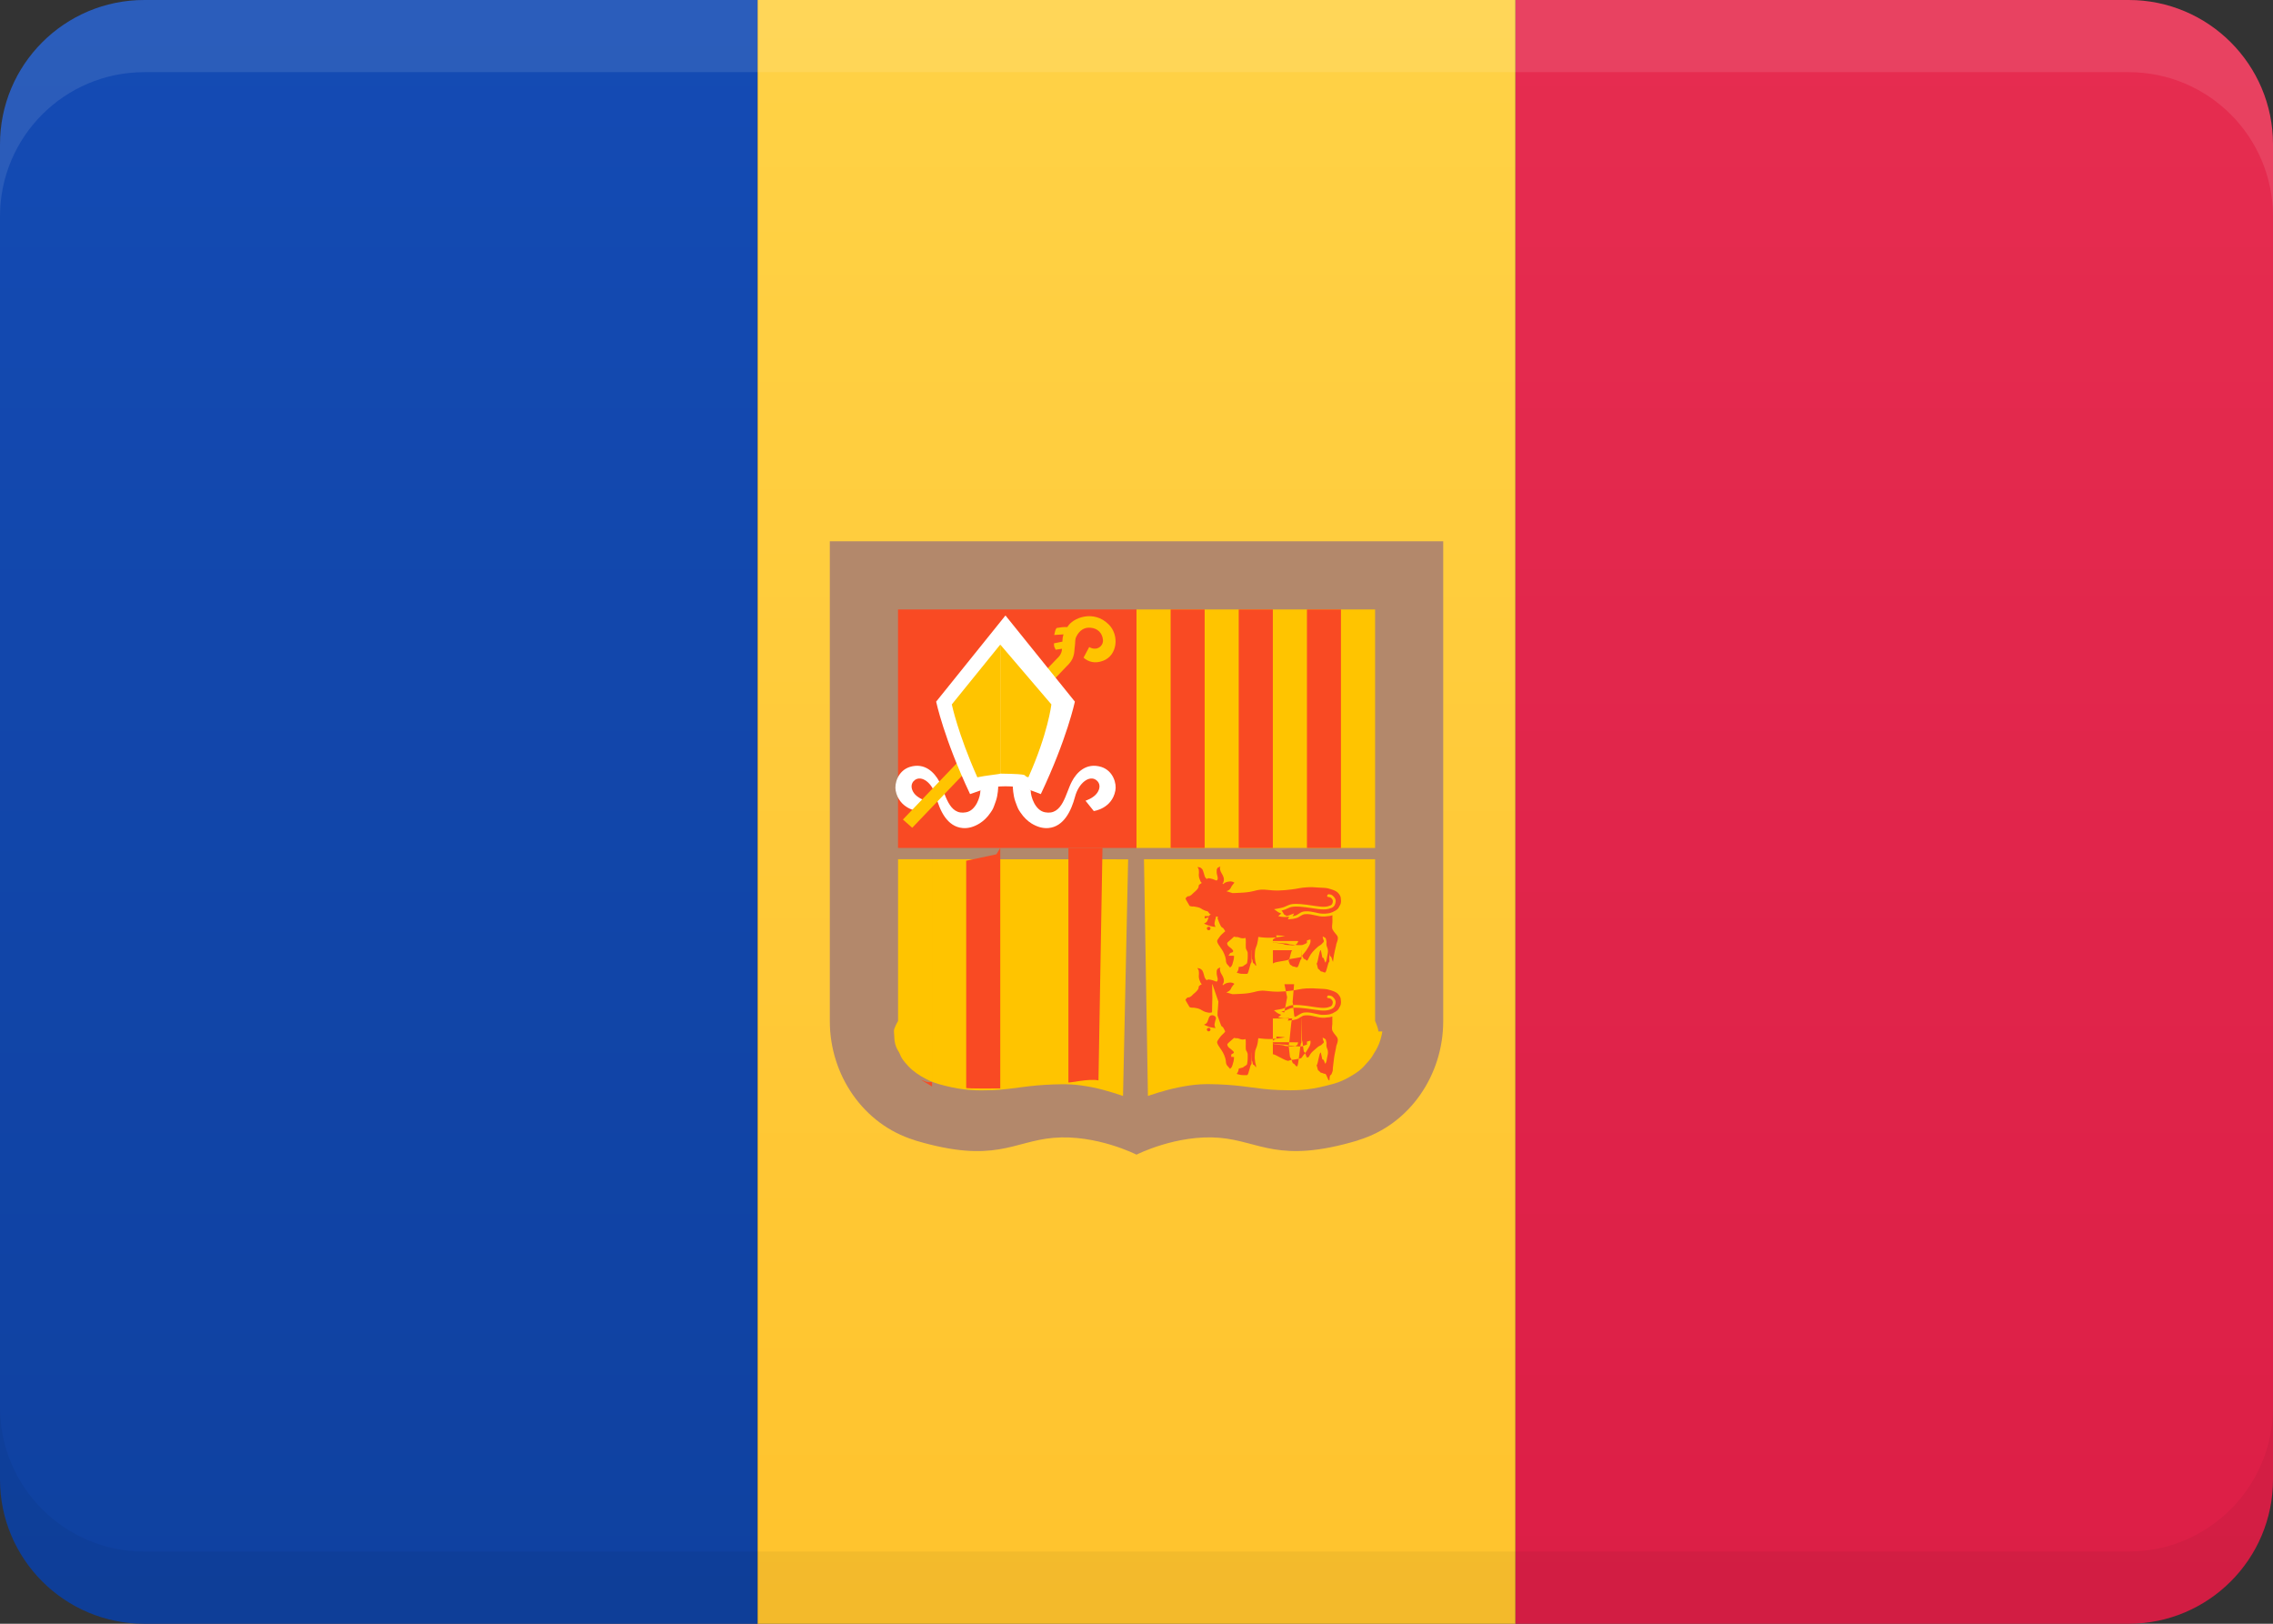 <?xml version="1.0" encoding="utf-8"?>
<!-- Generator: Adobe Illustrator 16.0.0, SVG Export Plug-In . SVG Version: 6.00 Build 0)  -->
<!DOCTYPE svg PUBLIC "-//W3C//DTD SVG 1.1//EN" "http://www.w3.org/Graphics/SVG/1.1/DTD/svg11.dtd">
<svg version="1.1" id="Layer_1" xmlns="http://www.w3.org/2000/svg" xmlns:xlink="http://www.w3.org/1999/xlink" x="0px" y="0px"
	 width="63px" height="45px" viewBox="0 0 63 45" enable-background="new 0 0 63 45" xml:space="preserve">
<rect x="0" y="0" width="63" height="45" fill="#333333" stroke="none"/>
<g>
	<defs>
		<rect id="SVGID_1_" width="63" height="45"/>
	</defs>
	<clipPath id="SVGID_2_">
		<use xlink:href="#SVGID_1_"  overflow="visible"/>
	</clipPath>
	<g clip-path="url(#SVGID_2_)">
		<defs>
			<path id="SVGID_3_" d="M42,0v45h17c2.209,0,4-1.791,4-4V4c0-2.209-1.791-4-4-4H42z"/>
		</defs>
		<clipPath id="SVGID_4_">
			<use xlink:href="#SVGID_3_"  overflow="visible"/>
		</clipPath>
		
			<linearGradient id="SVGID_5_" gradientUnits="userSpaceOnUse" x1="4.882812e-04" y1="45" x2="1" y2="45" gradientTransform="matrix(0 -45 -45 0 2077.5 45)">
			<stop  offset="0" style="stop-color:#DC1E46"/>
			<stop  offset="1" style="stop-color:#E62D50"/>
		</linearGradient>
		<rect x="42" clip-path="url(#SVGID_4_)" fill="url(#SVGID_5_)" width="21" height="45"/>
	</g>
	<g clip-path="url(#SVGID_2_)">
		<defs>
			<path id="SVGID_6_" d="M4,0C1.791,0,0,1.791,0,4v37c0,2.209,1.791,4,4,4h17V0H4z"/>
		</defs>
		<clipPath id="SVGID_7_">
			<use xlink:href="#SVGID_6_"  overflow="visible"/>
		</clipPath>
		
			<linearGradient id="SVGID_8_" gradientUnits="userSpaceOnUse" x1="4.882812e-04" y1="45" x2="1" y2="45" gradientTransform="matrix(0 -45 -45 0 2035.5 45)">
			<stop  offset="0" style="stop-color:#0F41A0"/>
			<stop  offset="1" style="stop-color:#144BB4"/>
		</linearGradient>
		<rect clip-path="url(#SVGID_7_)" fill="url(#SVGID_8_)" width="21" height="45"/>
	</g>
	<g clip-path="url(#SVGID_2_)">
		<defs>
			<rect id="SVGID_9_" x="21" width="21.001" height="45"/>
		</defs>
		<clipPath id="SVGID_10_">
			<use xlink:href="#SVGID_9_"  overflow="visible"/>
		</clipPath>
		
			<linearGradient id="SVGID_11_" gradientUnits="userSpaceOnUse" x1="4.882812e-04" y1="45" x2="1" y2="45" gradientTransform="matrix(0 -45 -45 0 2056.5 45)">
			<stop  offset="0" style="stop-color:#FFC32D"/>
			<stop  offset="1" style="stop-color:#FFD246"/>
		</linearGradient>
		<rect x="21" clip-path="url(#SVGID_10_)" fill="url(#SVGID_11_)" width="21.001" height="45"/>
	</g>
	<g clip-path="url(#SVGID_2_)">
		<defs>
			<path id="SVGID_12_" d="M4,0C1.791,0,0,1.791,0,4v37c0,2.209,1.791,4,4,4h55c2.209,0,4-1.791,4-4V4c0-2.209-1.791-4-4-4H4z"/>
		</defs>
		<clipPath id="SVGID_13_">
			<use xlink:href="#SVGID_12_"  overflow="visible"/>
		</clipPath>
		<path clip-path="url(#SVGID_13_)" fill="#B3886B" d="M31.5,15H23v13.303c0,1.484,0.924,2.856,2.34,3.292
			c0.017,0.006,0.035,0.012,0.051,0.018c2.176,0.646,2.695,0.017,3.803-0.079C30.387,31.431,31.5,32,31.5,32
			s1.116-0.569,2.306-0.467c1.111,0.096,1.63,0.725,3.807,0.079c0.016-0.006,0.03-0.012,0.048-0.018
			c1.419-0.436,2.34-1.808,2.34-3.29V15H31.5z"/>
		<rect x="24.89" y="16.89" clip-path="url(#SVGID_13_)" fill="#F94A23" width="6.61" height="6.61"/>
		<path clip-path="url(#SVGID_13_)" fill-rule="evenodd" clip-rule="evenodd" fill="#FFFFFF" d="M28.072,21.803
			c0,0,0.005,0.227,0.068,0.405c0.077,0.21,0.077,0.21,0.144,0.309c0.092,0.139,0.202,0.238,0.301,0.301
			c0.155,0.096,0.314,0.144,0.473,0.13c0.433-0.037,0.638-0.493,0.737-0.864c0.105-0.394,0.402-0.607,0.589-0.465
			c0.113,0.085,0.119,0.224,0.025,0.357c-0.099,0.144-0.322,0.215-0.322,0.215l0.229,0.286c0,0,0.502-0.062,0.598-0.566
			c0.04-0.19-0.057-0.547-0.385-0.655c-0.423-0.133-0.692,0.156-0.819,0.4c-0.179,0.334-0.256,0.952-0.748,0.855
			c-0.269-0.051-0.394-0.427-0.394-0.6l-0.196-0.201l-0.292,0.088"/>
		<path clip-path="url(#SVGID_13_)" fill-rule="evenodd" clip-rule="evenodd" fill="#FFFFFF" d="M27.667,21.803
			c0,0-0.003,0.227-0.068,0.405c-0.074,0.21-0.074,0.21-0.142,0.309c-0.091,0.139-0.204,0.238-0.303,0.301
			c-0.154,0.096-0.312,0.144-0.471,0.13c-0.436-0.037-0.637-0.493-0.736-0.864c-0.105-0.394-0.403-0.607-0.593-0.465
			c-0.11,0.085-0.116,0.224-0.025,0.357c0.1,0.144,0.326,0.215,0.326,0.215l-0.233,0.286c0,0-0.498-0.062-0.597-0.566
			c-0.037-0.19,0.059-0.547,0.388-0.655c0.419-0.133,0.688,0.156,0.819,0.4c0.178,0.334,0.255,0.952,0.748,0.855
			c0.269-0.051,0.393-0.427,0.393-0.6l0.196-0.201l0.289,0.088"/>
		<path clip-path="url(#SVGID_13_)" fill-rule="evenodd" clip-rule="evenodd" fill="#FFC400" d="M25.026,22.712l0.258,0.229
			l3.403-3.558l0.875-0.916c0.096-0.087,0.164-0.189,0.187-0.274c0.037-0.114,0.026-0.179,0.043-0.292
			c0.017-0.105-0.006-0.173,0.045-0.267c0.079-0.155,0.21-0.255,0.388-0.237c0.193,0.014,0.329,0.141,0.346,0.342
			c0.011,0.162-0.168,0.318-0.382,0.193l-0.157,0.295c0.142,0.122,0.321,0.17,0.544,0.085c0.391-0.145,0.458-0.703,0.154-1.006
			c-0.417-0.419-1.004-0.184-1.145,0.071c-0.059,0.002-0.091,0-0.15,0.005c-0.06,0.006-0.102,0.018-0.151,0.023
			c-0.025,0.037-0.028,0.051-0.039,0.085c-0.014,0.04-0.011,0.065-0.026,0.108l0.258-0.017c-0.009,0.037-0.017,0.056-0.023,0.096
			c-0.008,0.04-0.002,0.068-0.008,0.105l-0.235,0.048l0.008,0.088l0.04,0.088l0.176-0.026c0,0.159-0.128,0.261-0.128,0.261
			l-0.853,0.889L25.026,22.712z"/>
		<path clip-path="url(#SVGID_13_)" fill-rule="evenodd" clip-rule="evenodd" fill="#FFFFFF" d="M25.947,19.445
			c0,0,0.215,1.026,0.94,2.562c0.372-0.131,0.59-0.216,0.981-0.216c0.394,0,0.612,0.071,0.98,0.216
			c0.728-1.536,0.944-2.562,0.944-2.562l-1.924-2.388L25.947,19.445z"/>
		<path clip-path="url(#SVGID_13_)" fill-rule="evenodd" clip-rule="evenodd" fill="#FFC400" d="M27.724,21.44
			c0.943,0.014,0.569,0.054,0.779,0.102c0.544-1.213,0.638-2.02,0.638-2.02l-1.417-1.658V21.44z"/>
		<path clip-path="url(#SVGID_13_)" fill-rule="evenodd" clip-rule="evenodd" fill="#FFC400" d="M27.724,21.44
			c0,0.014-0.425,0.054-0.635,0.102c-0.541-1.213-0.708-2.02-0.708-2.02l1.343-1.658V21.44z"/>
		<path clip-path="url(#SVGID_13_)" fill-rule="evenodd" clip-rule="evenodd" fill="#FFC400" d="M38.314,28.586
			c-0.018,0.113-0.06,0.309-0.171,0.507c-0.118,0.179-0.073,0.173-0.34,0.459c-0.13,0.143-0.334,0.261-0.493,0.346
			c-0.16,0.082-0.279,0.125-0.544,0.189c-0.515,0.134-0.878,0.139-1.313,0.123c-0.338-0.012-0.598-0.052-0.812-0.08
			c-0.306-0.04-0.534-0.065-0.883-0.079c-0.168-0.006-0.329-0.009-0.484,0c-0.193,0.011-0.381,0.039-0.581,0.079
			c-0.432,0.082-0.876,0.244-0.876,0.244l-0.11-6.562h6.406v4.482c0,0,0.099,0.221,0.088,0.292"/>
		<path clip-path="url(#SVGID_13_)" fill-rule="evenodd" clip-rule="evenodd" fill="#F94A23" d="M33.528,25.659
			c-0.062-0.017-0.155-0.062-0.155-0.062c0.025-0.021,0.048-0.021,0.067-0.043c0.031-0.031,0.031-0.061,0.049-0.103
			c0.017-0.04,0.015-0.074,0.054-0.102c0.022-0.018,0.059-0.021,0.088-0.012c0.028,0.009,0.06,0.028,0.068,0.057
			c0.011,0.043-0.015,0.067-0.021,0.113c-0.005,0.042-0.022,0.067-0.014,0.11c0.003,0.028,0.017,0.04,0.025,0.071
			C33.69,25.69,33.591,25.68,33.528,25.659"/>
		<path clip-path="url(#SVGID_13_)" fill-rule="evenodd" clip-rule="evenodd" fill="#F94A23" d="M33.449,25.732
			c0-0.025,0.023-0.048,0.051-0.048c0.029-0.003,0.051,0.02,0.051,0.045c0,0.028-0.021,0.052-0.051,0.052
			C33.476,25.781,33.452,25.758,33.449,25.732"/>
		<path clip-path="url(#SVGID_13_)" fill-rule="evenodd" clip-rule="evenodd" fill="#F94A23" d="M37.144,25.078
			c0.021-0.037,0.025-0.077,0.025-0.11c0-0.025-0.005-0.052-0.008-0.08c0-0.03-0.014-0.051-0.023-0.072
			c-0.011-0.023-0.024-0.043-0.045-0.063c-0.062-0.07-0.142-0.088-0.215-0.113c-0.119-0.042-0.199-0.033-0.329-0.042
			c-0.131-0.012-0.207-0.015-0.34-0.006c-0.159,0.008-0.247,0.039-0.405,0.057c-0.152,0.017-0.234,0.028-0.389,0.031
			c-0.181,0.003-0.351-0.034-0.459-0.025c-0.195,0.017-0.198,0.06-0.489,0.082c-0.153,0.011-0.306,0.014-0.306,0.014l-0.17-0.053
			c0.067-0.023,0.085-0.037,0.116-0.08c0.02-0.028,0.02-0.051,0.045-0.079c0.02-0.025,0.033-0.048,0.062-0.077
			c-0.024-0.017-0.051-0.028-0.076-0.031c-0.028-0.005-0.046-0.005-0.073,0c-0.04,0.003-0.062,0.01-0.097,0.025
			c-0.028,0.015-0.048,0.029-0.067,0.046c0,0-0.007-0.005-0.018-0.011c0.008-0.012,0.018-0.023,0.018-0.023
			c0.021-0.051,0.024-0.07,0.021-0.104c0-0.042-0.017-0.065-0.031-0.105c-0.019-0.042-0.039-0.062-0.057-0.104
			c-0.011-0.034-0.019-0.055-0.022-0.088c-0.003-0.026,0.015-0.055,0.015-0.055l-0.077,0.037c-0.031,0.039-0.028,0.073-0.028,0.121
			c0,0.032,0.006,0.049,0.013,0.08c0.005,0.028,0.014,0.042,0.016,0.071c0,0.024,0.003,0.045-0.011,0.064
			c-0.005,0.009-0.018,0.015-0.025,0.018c-0.08-0.034-0.119-0.051-0.224-0.065l-0.045,0.022c-0.018-0.02-0.029-0.028-0.043-0.048
			c-0.012-0.021-0.015-0.034-0.021-0.057c-0.014-0.043-0.019-0.072-0.034-0.11c-0.011-0.037-0.021-0.058-0.054-0.082
			c-0.021-0.021-0.042-0.028-0.073-0.031h-0.034c0,0,0.018,0.017,0.025,0.031c0.015,0.024,0.015,0.045,0.017,0.073
			c0.004,0.028,0,0.042,0,0.07c0,0.032-0.005,0.051,0,0.082c0.004,0.035,0.013,0.054,0.026,0.088
			c0.014,0.035,0.018,0.061,0.045,0.085l0.012,0.006c0,0-0.018,0.012-0.028,0.021c0,0-0.034,0.017-0.048,0.034
			c-0.021,0.021-0.007,0.048-0.021,0.076c-0.014,0.031-0.028,0.044-0.05,0.07c-0.032,0.034-0.052,0.048-0.085,0.077
			c-0.035,0.031-0.049,0.056-0.089,0.076l-0.025,0.014c-0.017,0.006-0.028,0-0.046,0.006c-0.031,0.012-0.039,0.043-0.062,0.055
			c0.009,0.017,0.009,0.027,0.017,0.045c0.014,0.025,0.057,0.094,0.065,0.11c0.017,0.025,0.022,0.054,0.043,0.06
			c0.042,0.014,0.067,0.014,0.104,0.011c0.062,0.015,0.099,0.012,0.158,0.035c0.051,0.019,0.071,0.045,0.119,0.064
			c0.037,0.018,0.06,0.025,0.099,0.034c0.032,0.005,0.052,0.079,0.08,0.076c0.019,0,0.031,0.06,0.051,0.06h0.008l-0.212,0.062
			v-0.173v0.11h0.216l0.163,0.018c-0.005,0.008-0.01-0.006-0.01-0.006c-0.012,0.034-0.012,0.048-0.012,0.048
			c0.054,0.156,0.097,0.241,0.119,0.25c0.048,0.017,0.064,0.062,0.093,0.11l-0.028,0.022c-0.048,0.045-0.091,0.076-0.133,0.139
			c-0.057,0.091-0.096,0.091-0.022,0.212c0.043,0.071,0.064,0.086,0.122,0.185c0.027,0.051,0.042,0.091,0.062,0.15
			c0.015,0.057,0.02,0.091,0.023,0.149l0.006,0.003c0,0.049,0.064,0.088,0.104,0.146l0.04-0.04c0.018-0.025,0.021-0.042,0.031-0.073
			c0.012-0.035,0.017-0.057,0.026-0.094c0.011-0.045,0.011-0.076,0.014-0.116c-0.011-0.009-0.082-0.006-0.094-0.006h-0.06
			c0-0.015,0.034-0.036,0.037-0.06c0.005-0.028,0.071-0.022,0.085-0.048c0.022-0.034-0.011-0.057-0.037-0.086
			c-0.048-0.05-0.107-0.062-0.121-0.138c-0.007-0.023,0.008-0.035,0.033-0.058c0.068-0.062,0.091-0.073,0.156-0.139
			c0,0,0.051,0.015,0.079,0.012c0.022-0.006,0.043,0.009,0.11,0.028c0.049,0.011,0.071,0.006,0.097,0.003l0.03-0.009
			c0.004,0.017,0.01,0.031,0.01,0.054c0.006,0.079-0.012,0.23,0.014,0.267c0.011,0.017,0.014,0.025,0.023,0.046
			c0.008,0.017,0.016,0.027,0.016,0.048c0,0.054,0.003,0.088,0,0.144c-0.002,0.055-0.008,0.08-0.016,0.134
			c-0.007,0.034-0.074,0.057-0.098,0.081c-0.019,0.029-0.136,0.032-0.136,0.032v0.023c0,0.014-0.008,0.085-0.054,0.135
			c0.02,0.009,0.06,0.018,0.06,0.018c0.054,0.018,0.088,0.015,0.119,0.015c0.04,0.003,0.068,0.003,0.108,0
			c0.048-0.003,0.082-0.31,0.124-0.321l-0.004-0.334h0.004c0,0,0.003,0.27,0.015,0.252c0.008-0.019,0.017,0.117,0.036,0.111
			c0.027-0.012,0.06,0.085,0.07,0.067c0.015-0.02,0.007,0.012,0.004-0.02c-0.004-0.051-0.015-0.057-0.023-0.107
			c-0.011-0.086-0.017-0.122-0.011-0.201c0.003-0.049,0.003-0.071,0.011-0.116c0.015-0.068,0.04-0.1,0.054-0.164
			c0.021-0.077,0.023-0.122,0.031-0.19c0.252,0.037,0.462,0.031,0.743-0.028l-0.25-0.017c0.062,0.051-0.09,0.096-0.09,0.124v0.074
			c0,0,0.303,0.037,0.316,0.054c0.009,0.015,0.167,0.021,0.167,0.021c0.037,0.008,0.128,0.005,0.146-0.01
			c0.017-0.017,0.053-0.036,0.056-0.057c0.004-0.011,0.021-0.045,0.021-0.045c0.028-0.005-0.386-0.003-0.354-0.003H35.28v0.031
			c0,0.02,0.427,0.034,0.436,0.052c0.009,0.017,0.235,0.028,0.255,0.031c0.018,0.002,0.122,0.002,0.137-0.006
			c0.022-0.015,0.116-0.04,0.116-0.066v-0.059c0,0,0.081-0.023,0.096-0.028c0,0.017,0.006,0.04,0.003,0.062
			c-0.005,0.028-0.005,0.043-0.018,0.071c-0.017,0.042-0.033,0.065-0.057,0.105c-0.031,0.048-0.045,0.076-0.081,0.118
			c-0.018,0.022-0.028,0.031-0.043,0.052c-0.021,0.024-0.028,0.042-0.048,0.07c-0.026,0.031-0.32,0.055-0.354,0.079
			c-0.054,0.043-0.441,0.062-0.441,0.119v-0.377h0.544c-0.049,0-0.068,0.246-0.114,0.301c0.021,0.009,0.032,0.097,0.054,0.104
			c0.031,0.009,0.052,0.046,0.085,0.048c0.037,0,0.061,0.023,0.1,0.021c0.049-0.003,0.08-0.225,0.122-0.232
			c0.003-0.008,0-0.241-0.003-0.241h0.003c0,0,0.003,0.182,0.017,0.164c0.017-0.019,0.034,0.082,0.062,0.08
			c0.028-0.006,0.06,0.057,0.083,0.04c0.024-0.026,0.024-0.043,0.048-0.085c0.067-0.134,0.127-0.185,0.237-0.287
			c0.049-0.045,0.091-0.051,0.131-0.102c0.02-0.025,0.043-0.034,0.043-0.065c0-0.022-0.013-0.028-0.018-0.051
			c-0.009-0.028-0.014-0.076-0.014-0.076c0.118,0.056,0.076,0.051,0.099,0.11c0.018,0.046-0.003,0.078,0.005,0.128
			c0.01,0.059,0.037,0.085,0.04,0.144c0.008,0.068-0.012,0.108-0.022,0.179c-0.012,0.06-0.012,0.097-0.039,0.153
			c-0.023,0.051-0.043-0.159-0.091-0.122l-0.043-0.21h-0.003c-0.046,0-0.07,0.323-0.116,0.377c0.02,0.009,0.028,0.139,0.051,0.145
			c0.032,0.009,0.049,0.065,0.083,0.068c0.039,0,0.062,0.03,0.099,0.028c0.048-0.003,0.079-0.292,0.122-0.3l-0.003-0.318
			c0,0-0.003,0.173,0.034,0.17c0.031-0.006,0.054,0.148,0.062,0.125c0,0,0.004,0.048,0.007,0.025
			c0.02-0.145,0.033-0.241,0.051-0.306c0.017-0.076,0.017-0.073,0.031-0.128c0.014-0.051-0.007-0.015,0.033-0.122
			c0.058-0.158-0.017-0.176-0.085-0.274c-0.037-0.054-0.051-0.071-0.054-0.113c-0.008-0.062,0.012-0.113,0.009-0.21
			c-0.003-0.054-0.003-0.099,0-0.136c-0.06,0.022-0.117,0.025-0.182,0.031l-0.022,0.003c-0.11,0.009-0.198-0.015-0.283-0.034
			s-0.167-0.039-0.27-0.031c-0.051,0.003-0.088,0.026-0.13,0.051c-0.037,0.026-0.08,0.052-0.139,0.065
			c-0.055,0.014-0.085,0.02-0.143,0.022l-0.067,0.006l0.037-0.07c-0.031,0.003-0.068,0.005-0.1,0.005c-0.051,0-0.079,0-0.128-0.008
			l-0.076-0.015l0.085-0.076c-0.014-0.003-0.024-0.007-0.024-0.007c-0.052-0.02-0.074-0.032-0.105-0.059l-0.071-0.051l0.089-0.015
			c0.051-0.009,0.078-0.014,0.13-0.027c0.048-0.012,0.082-0.026,0.115-0.043c0.055-0.025,0.105-0.051,0.198-0.06
			c0.086-0.006,0.225-0.006,0.618,0.057c0.23,0.037,0.329,0.02,0.417-0.018c0.037-0.017,0.056-0.048,0.062-0.106
			c0.006-0.043-0.025-0.083-0.055-0.105c0,0-0.024-0.017-0.064-0.02c-0.023,0-0.04-0.018-0.04-0.018
			c0.003-0.043,0.022-0.059,0.043-0.059c0.059,0.002,0.093,0.021,0.112,0.039c0.061,0.051,0.092,0.109,0.082,0.17
			c-0.008,0.054-0.024,0.13-0.109,0.167c-0.1,0.043-0.213,0.062-0.462,0.022c-0.387-0.062-0.521-0.062-0.596-0.054
			c-0.079,0.006-0.121,0.029-0.173,0.051c-0.037,0.018-0.077,0.037-0.13,0.049l-0.034,0.009c0.028,0.008,0.068,0.109,0.082,0.113
			l0.079,0.039H35.6h0.031c0.062,0,0.159-0.045,0.159-0.045l0.079-0.028l-0.042,0.079c0.016-0.003,0.033-0.012,0.059-0.015
			c0.045-0.011,0.079-0.034,0.113-0.056c0.048-0.032,0.097-0.063,0.168-0.066c0.113-0.008,0.204,0.013,0.291,0.031
			c0.085,0.021,0.165,0.04,0.261,0.032h0.023c0.067-0.006,0.116-0.009,0.17-0.035l0.017-0.005l0.028-0.014
			C37.05,25.22,37.087,25.203,37.144,25.078"/>
		<path clip-path="url(#SVGID_13_)" fill-rule="evenodd" clip-rule="evenodd" fill="#F94A23" d="M33.528,28.464
			c-0.062-0.02-0.155-0.065-0.155-0.065c0.025-0.02,0.048-0.02,0.067-0.042c0.031-0.031,0.031-0.06,0.049-0.1
			c0.017-0.042,0.015-0.073,0.054-0.104c0.022-0.018,0.059-0.021,0.088-0.012c0.028,0.009,0.06,0.031,0.068,0.058
			c0.011,0.045-0.015,0.067-0.021,0.112c-0.005,0.043-0.022,0.068-0.014,0.111c0.003,0.028,0.017,0.04,0.025,0.07
			C33.69,28.492,33.591,28.48,33.528,28.464"/>
		<path clip-path="url(#SVGID_13_)" fill-rule="evenodd" clip-rule="evenodd" fill="#F94A23" d="M33.449,28.535
			c0-0.025,0.023-0.049,0.051-0.049c0.029,0,0.051,0.021,0.051,0.049c0,0.024-0.021,0.048-0.051,0.048
			C33.476,28.583,33.452,28.56,33.449,28.535"/>
		<path clip-path="url(#SVGID_13_)" fill-rule="evenodd" clip-rule="evenodd" fill="#F94A23" d="M35.886,28.181
			c0.046-0.011,0.079-0.034,0.113-0.057c0.048-0.028,0.096-0.06,0.168-0.065c0.113-0.008,0.203,0.015,0.291,0.034
			c0.085,0.02,0.164,0.04,0.261,0.031h0.025c0.068-0.005,0.114-0.009,0.167-0.034l0.021-0.005c0,0,0.016-0.009,0.024-0.015
			c0.093-0.049,0.13-0.062,0.188-0.187c0.019-0.04,0.024-0.077,0.024-0.114c0-0.025-0.006-0.051-0.008-0.079
			c0-0.03-0.014-0.049-0.022-0.07c0,0-0.025-0.043-0.046-0.065c-0.062-0.071-0.142-0.088-0.215-0.113
			c-0.119-0.04-0.198-0.034-0.329-0.043c-0.131-0.011-0.207-0.011-0.34-0.006c-0.159,0.009-0.247,0.04-0.406,0.061
			c-0.151,0.017-0.233,0.027-0.388,0.03c-0.181,0.003-0.351-0.037-0.459-0.028c-0.195,0.018-0.198,0.06-0.489,0.083
			c-0.153,0.011-0.307,0.014-0.307,0.014l-0.17-0.051c0.068-0.026,0.085-0.04,0.117-0.079c0.02-0.029,0.02-0.054,0.045-0.082
			c0.02-0.026,0.034-0.049,0.062-0.074c-0.024-0.02-0.051-0.031-0.077-0.034c-0.027-0.006-0.045-0.003-0.072,0
			c-0.04,0.003-0.062,0.009-0.097,0.025c-0.028,0.014-0.048,0.028-0.067,0.046c0,0-0.006-0.003-0.018-0.012
			c0.009-0.012,0.018-0.023,0.022-0.039c0.017-0.031,0.02-0.055,0.017-0.088c0-0.043-0.017-0.066-0.03-0.105
			c-0.02-0.043-0.04-0.062-0.058-0.104c-0.011-0.034-0.019-0.055-0.021-0.087c-0.003-0.026,0.014-0.056,0.014-0.056
			s-0.057,0.016-0.077,0.037c-0.031,0.04-0.027,0.074-0.027,0.122c0,0.031,0.006,0.048,0.012,0.08
			c0.005,0.028,0.013,0.042,0.016,0.073c0,0.025,0.003,0.043-0.011,0.062c-0.005,0.012-0.017,0.016-0.025,0.018
			c-0.08-0.031-0.119-0.049-0.224-0.062c0,0-0.029,0.012-0.045,0.021c-0.018-0.018-0.029-0.025-0.043-0.049
			c-0.011-0.02-0.015-0.033-0.015-0.033c-0.02-0.065-0.024-0.092-0.039-0.134c-0.012-0.036-0.023-0.057-0.055-0.082
			c-0.021-0.017-0.042-0.028-0.073-0.031c0,0-0.025-0.009-0.034,0c0,0,0.017,0.017,0.025,0.031c0.015,0.025,0.015,0.046,0.018,0.073
			c0.003,0.029,0,0.043,0,0.071c0,0.031-0.006,0.051,0,0.082c0.003,0.034,0.012,0.054,0.025,0.088
			c0.015,0.034,0.018,0.06,0.045,0.085l0.012,0.008c0,0-0.018,0.012-0.028,0.018c0,0-0.034,0.018-0.048,0.034
			c-0.021,0.025-0.006,0.048-0.021,0.076c-0.014,0.031-0.028,0.045-0.051,0.071c-0.031,0.034-0.051,0.048-0.085,0.076
			c-0.034,0.031-0.048,0.057-0.088,0.077l-0.025,0.014c-0.017,0.005-0.027,0-0.046,0.005c-0.03,0.012-0.039,0.043-0.062,0.058
			c0.008,0.017,0.008,0.028,0.017,0.045c0.015,0.022,0.057,0.094,0.065,0.11c0.017,0.023,0.022,0.051,0.043,0.06
			c0.042,0.012,0.067,0.012,0.104,0.009c0.062,0.014,0.099,0.011,0.158,0.037c0.051,0.02,0.071,0.043,0.119,0.064
			c0.037,0.015,0.06,0.026,0.099,0.031c0.031,0.006,0.052,0.012,0.08,0.009c0.02-0.003,0.031-0.009,0.051-0.011
			c0,0,0.006-0.397,0.009-0.397l-0.006-0.38h0.009l0.164,0.477l-0.015,0.229c-0.009,0.025-0.009,0.156-0.009,0.156
			c0.055,0.155,0.098,0.297,0.119,0.306c0.049,0.018,0.066,0.091,0.094,0.139l-0.027,0.037c-0.049,0.045-0.092,0.085-0.134,0.146
			c-0.057,0.091-0.096,0.094-0.022,0.216c0.043,0.071,0.064,0.085,0.122,0.188c0.027,0.048,0.042,0.091,0.062,0.149
			c0.015,0.058,0.021,0.091,0.023,0.15l0.006,0.003c0,0.048,0.064,0.091,0.104,0.147l0.04-0.04c0.018-0.028,0.021-0.045,0.031-0.076
			c0.012-0.034,0.018-0.057,0.026-0.091c0.011-0.048,0.011-0.076,0.014-0.118c-0.011-0.006-0.043-0.006-0.043-0.006h-0.033
			c0,0-0.007-0.034,0-0.061c0.005-0.027,0.048-0.021,0.065-0.048c0.021-0.034-0.023-0.054-0.049-0.082
			c-0.049-0.051-0.11-0.064-0.125-0.142c-0.005-0.021,0.006-0.034,0.031-0.057c0.065-0.062,0.087-0.073,0.155-0.137
			c0,0,0.049,0.015,0.077,0.009c0.023-0.003,0.043,0.009,0.11,0.029c0.049,0.014,0.071,0.005,0.1,0.003l0.028-0.009
			c0.003,0.017,0.009,0.034,0.009,0.053c0.005,0.083-0.012,0.23,0.014,0.271c0.012,0.014,0.015,0.021,0.023,0.042
			c0.008,0.018,0.016,0.031,0.016,0.051c0,0.052,0.003,0.085,0,0.142c-0.002,0.054-0.008,0.079-0.016,0.133
			c-0.006,0.037-0.074,0.058-0.098,0.082c-0.02,0.029-0.136,0.031-0.136,0.055c0,0.017-0.008,0.085-0.054,0.136
			c0.02,0.011,0.06,0.017,0.06,0.017c0.054,0.018,0.088,0.015,0.119,0.018c0.039,0,0.068,0.003,0.108,0
			c0.048-0.006,0.082-0.298,0.124-0.307l-0.003-0.319h0.003c0,0,0.003,0.255,0.014,0.237c0.009-0.02,0.019,0.108,0.037,0.103
			c0.028-0.012,0.06,0.079,0.071,0.062c0.014-0.017,0.006,0.012,0.003-0.019c-0.003-0.052-0.015-0.061-0.023-0.111
			c-0.011-0.085-0.017-0.119-0.011-0.201c0.002-0.048,0.002-0.067,0.011-0.116c0.016-0.067,0.04-0.097,0.055-0.164
			c0.02-0.073,0.021-0.122,0.03-0.188c0.252,0.035,0.462,0.032,0.742-0.027l-0.249-0.021c0.062,0.054-0.09,0.097-0.09,0.125v0.074
			c0,0.021,0.303,0.036,0.317,0.056c0.008,0.012,0.167,0.018,0.167,0.018c0.036,0.009,0.127,0.006,0.144-0.009
			c0.018-0.014,0.054-0.033,0.054-0.033c0.007-0.034,0.023-0.065,0.023-0.065c0.028-0.006-0.385-0.006-0.354-0.006H35.28v0.034
			c0,0.017,0.427,0.03,0.436,0.048c0.009,0.02,0.235,0.029,0.256,0.031c0.017,0.006,0.121,0.003,0.136-0.006
			c0.022-0.015,0.116-0.04,0.116-0.04v-0.085c0,0,0.082-0.022,0.096-0.028c0,0.017,0.006,0.04,0.003,0.062
			c-0.005,0.028-0.005,0.042-0.017,0.071c-0.018,0.042-0.034,0.065-0.058,0.104c-0.031,0.051-0.045,0.076-0.081,0.121
			c-0.018,0.021-0.028,0.028-0.043,0.049c-0.02,0.025-0.029,0.046-0.049,0.07c-0.025,0.034-0.319,0.055-0.354,0.079
			c-0.054,0.043-0.441-0.226-0.441-0.17v-1h0.544c-0.049,0-0.068,0.703-0.114,0.754c0.021,0.012,0.032,0.329,0.055,0.334
			c0.03,0.009,0.051,0.162,0.085,0.162c0.036,0.003,0.059,0.082,0.099,0.079c0.049-0.005,0.08-0.651,0.122-0.66
			c0,0,0-0.669-0.003-0.669h0.003l0.017,0.621c0.018-0.023,0.034,0.312,0.062,0.309c0.028-0.006,0.06,0.17,0.083,0.153
			c0.024-0.026,0.024,0.014,0.048-0.028c0.067-0.134,0.127-0.156,0.237-0.258c0.049-0.046,0.091-0.037,0.131-0.088
			c0.02-0.026,0.043-0.026,0.043-0.057c0-0.023-0.012-0.028-0.018-0.048c-0.009-0.028-0.015-0.074-0.015-0.074
			c0.119,0.057,0.077,0.052,0.1,0.11c0.018,0.046-0.003,0.079,0.006,0.129c0.009,0.059,0.036,0.087,0.04,0.144
			c0.008,0.071-0.013,0.11-0.023,0.178c-0.011,0.061-0.011,0.097-0.04,0.153c-0.022,0.051-0.042-0.141-0.09-0.104l-0.043-0.195
			h-0.003c-0.045,0-0.07,0.309-0.116,0.362c0.02,0.009,0.028,0.127,0.051,0.137c0.032,0.008,0.049,0.062,0.082,0.062
			c0.04,0.003,0.063,0.031,0.1,0.028c0.049-0.002,0.079,0.192,0.122,0.185l-0.003,0.17c0,0-0.003-0.312,0.034-0.317
			c0.031-0.006,0.053-0.097,0.062-0.119l0.006-0.096c0.02-0.146,0.033-0.301,0.05-0.369c0.018-0.073,0.018-0.102,0.032-0.155
			c0.014-0.051-0.006-0.029,0.034-0.136c0.056-0.162-0.018-0.185-0.085-0.284c-0.037-0.054-0.052-0.074-0.055-0.116
			c-0.009-0.062,0.013-0.116,0.008-0.212c-0.002-0.057-0.002-0.1,0-0.139c-0.059,0.021-0.112,0.027-0.178,0.03l-0.025,0.004
			c-0.107,0.008-0.198-0.015-0.283-0.034c-0.085-0.021-0.167-0.04-0.27-0.031c-0.051,0.003-0.088,0.025-0.13,0.053
			c-0.037,0.023-0.08,0.052-0.139,0.063c-0.054,0.014-0.085,0.02-0.143,0.022l-0.067,0.008l0.037-0.073
			c-0.031,0.003-0.068,0.009-0.1,0.009c-0.048,0-0.079-0.003-0.128-0.012l-0.076-0.015l0.085-0.072
			c-0.015-0.007-0.027-0.01-0.027-0.01c-0.049-0.02-0.069-0.03-0.103-0.056L35.311,28l0.089-0.015
			c0.05-0.009,0.079-0.014,0.13-0.025c0.048-0.012,0.082-0.029,0.116-0.046c0.054-0.025,0.107-0.051,0.197-0.06
			c0.085-0.006,0.228-0.006,0.618,0.058c0.23,0.036,0.329,0.019,0.417-0.018c0.036-0.017,0.057-0.048,0.062-0.107
			c0.006-0.043-0.026-0.082-0.055-0.105c0,0-0.024-0.017-0.064-0.02c-0.023,0-0.04-0.018-0.04-0.018
			c0.003-0.042,0.023-0.056,0.042-0.056c0.06,0.003,0.094,0.02,0.114,0.037c0.059,0.051,0.091,0.109,0.082,0.17
			c-0.009,0.053-0.026,0.13-0.111,0.167c-0.099,0.045-0.209,0.062-0.461,0.022c-0.386-0.06-0.521-0.06-0.595-0.055
			c-0.08,0.009-0.122,0.029-0.17,0.052c-0.04,0.018-0.077,0.036-0.134,0.048l-0.033,0.009c0.027,0.012,0.067,0.017,0.082,0.02
			l0.078-0.419l-0.075-0.363h0.03h0.158h0.08l-0.042,0.502C35.843,27.775,35.86,28.184,35.886,28.181"/>
		<rect x="31.5" y="16.89" clip-path="url(#SVGID_13_)" fill="#FFC400" width="6.613" height="6.61"/>
		<rect x="32.446" y="16.89" clip-path="url(#SVGID_13_)" fill="#F94A23" width="0.943" height="6.61"/>
		<rect x="34.333" y="16.89" clip-path="url(#SVGID_13_)" fill="#F94A23" width="0.946" height="6.61"/>
		<rect x="36.224" y="16.89" clip-path="url(#SVGID_13_)" fill="#F94A23" width="0.943" height="6.61"/>
		<path clip-path="url(#SVGID_13_)" fill-rule="evenodd" clip-rule="evenodd" fill="#FFC400" d="M24.777,28.589
			c0.017,0.113-0.012,0.306,0.099,0.504c0.119,0.182,0.04,0.176,0.306,0.462c0.13,0.14,0.317,0.261,0.476,0.343
			c0.159,0.085,0.269,0.125,0.533,0.192c0.518,0.131,0.875,0.139,1.311,0.123c0.338-0.015,0.595-0.055,0.811-0.083
			c0.306-0.04,0.532-0.062,0.878-0.076c0.17-0.006,0.329-0.009,0.488,0c0.189,0.008,0.379,0.039,0.58,0.076
			c0.431,0.085,0.867,0.244,0.867,0.244l0.142-6.559l-6.377-0.003v4.485C24.89,28.297,24.762,28.515,24.777,28.589"/>
		<path clip-path="url(#SVGID_13_)" fill-rule="evenodd" clip-rule="evenodd" fill="#F94A23" d="M25.502,29.911
			c0.105,0.062,0.014-0.002,0.11,0.046c0.157,0.079,0.222-0.009,0.222,0.057V23.5v6.611"/>
		<polygon clip-path="url(#SVGID_13_)" fill-rule="evenodd" clip-rule="evenodd" fill="#F94A23" points="28.667,30.11 28.667,23.5 
			28.667,30.079 		"/>
		<path clip-path="url(#SVGID_13_)" fill-rule="evenodd" clip-rule="evenodd" fill="#F94A23" d="M30.557,23.5h-0.944v6.497
			c0,0.025,0.587-0.116,0.833-0.054"/>
		<path clip-path="url(#SVGID_13_)" fill-rule="evenodd" clip-rule="evenodd" fill="#F94A23" d="M27.724,23.5v6.664
			c0,0-0.944,0.011-0.944-0.014v-6.296l0.836-0.178"/>
		<g opacity="0.1" clip-path="url(#SVGID_13_)">
			<g>
				<defs>
					<rect id="SVGID_14_" width="63" height="6"/>
				</defs>
				<clipPath id="SVGID_15_">
					<use xlink:href="#SVGID_14_"  overflow="visible"/>
				</clipPath>
				<path clip-path="url(#SVGID_15_)" fill="#FFFFFF" d="M63,4v2c0-2.21-1.79-4-4-4H4C1.79,2,0,3.79,0,6V4c0-2.21,1.79-4,4-4h55
					C61.21,0,63,1.79,63,4"/>
			</g>
		</g>
		<g opacity="0.05" clip-path="url(#SVGID_13_)">
			<g>
				<defs>
					<rect id="SVGID_16_" y="39" width="63" height="6"/>
				</defs>
				<clipPath id="SVGID_17_">
					<use xlink:href="#SVGID_16_"  overflow="visible"/>
				</clipPath>
				<path clip-path="url(#SVGID_17_)" d="M63,39v2c0,2.21-1.79,4-4,4H4c-2.21,0-4-1.79-4-4v-2c0,2.21,1.79,4,4,4h55
					C61.21,43,63,41.21,63,39"/>
			</g>
		</g>
	</g>
</g>
</svg>
